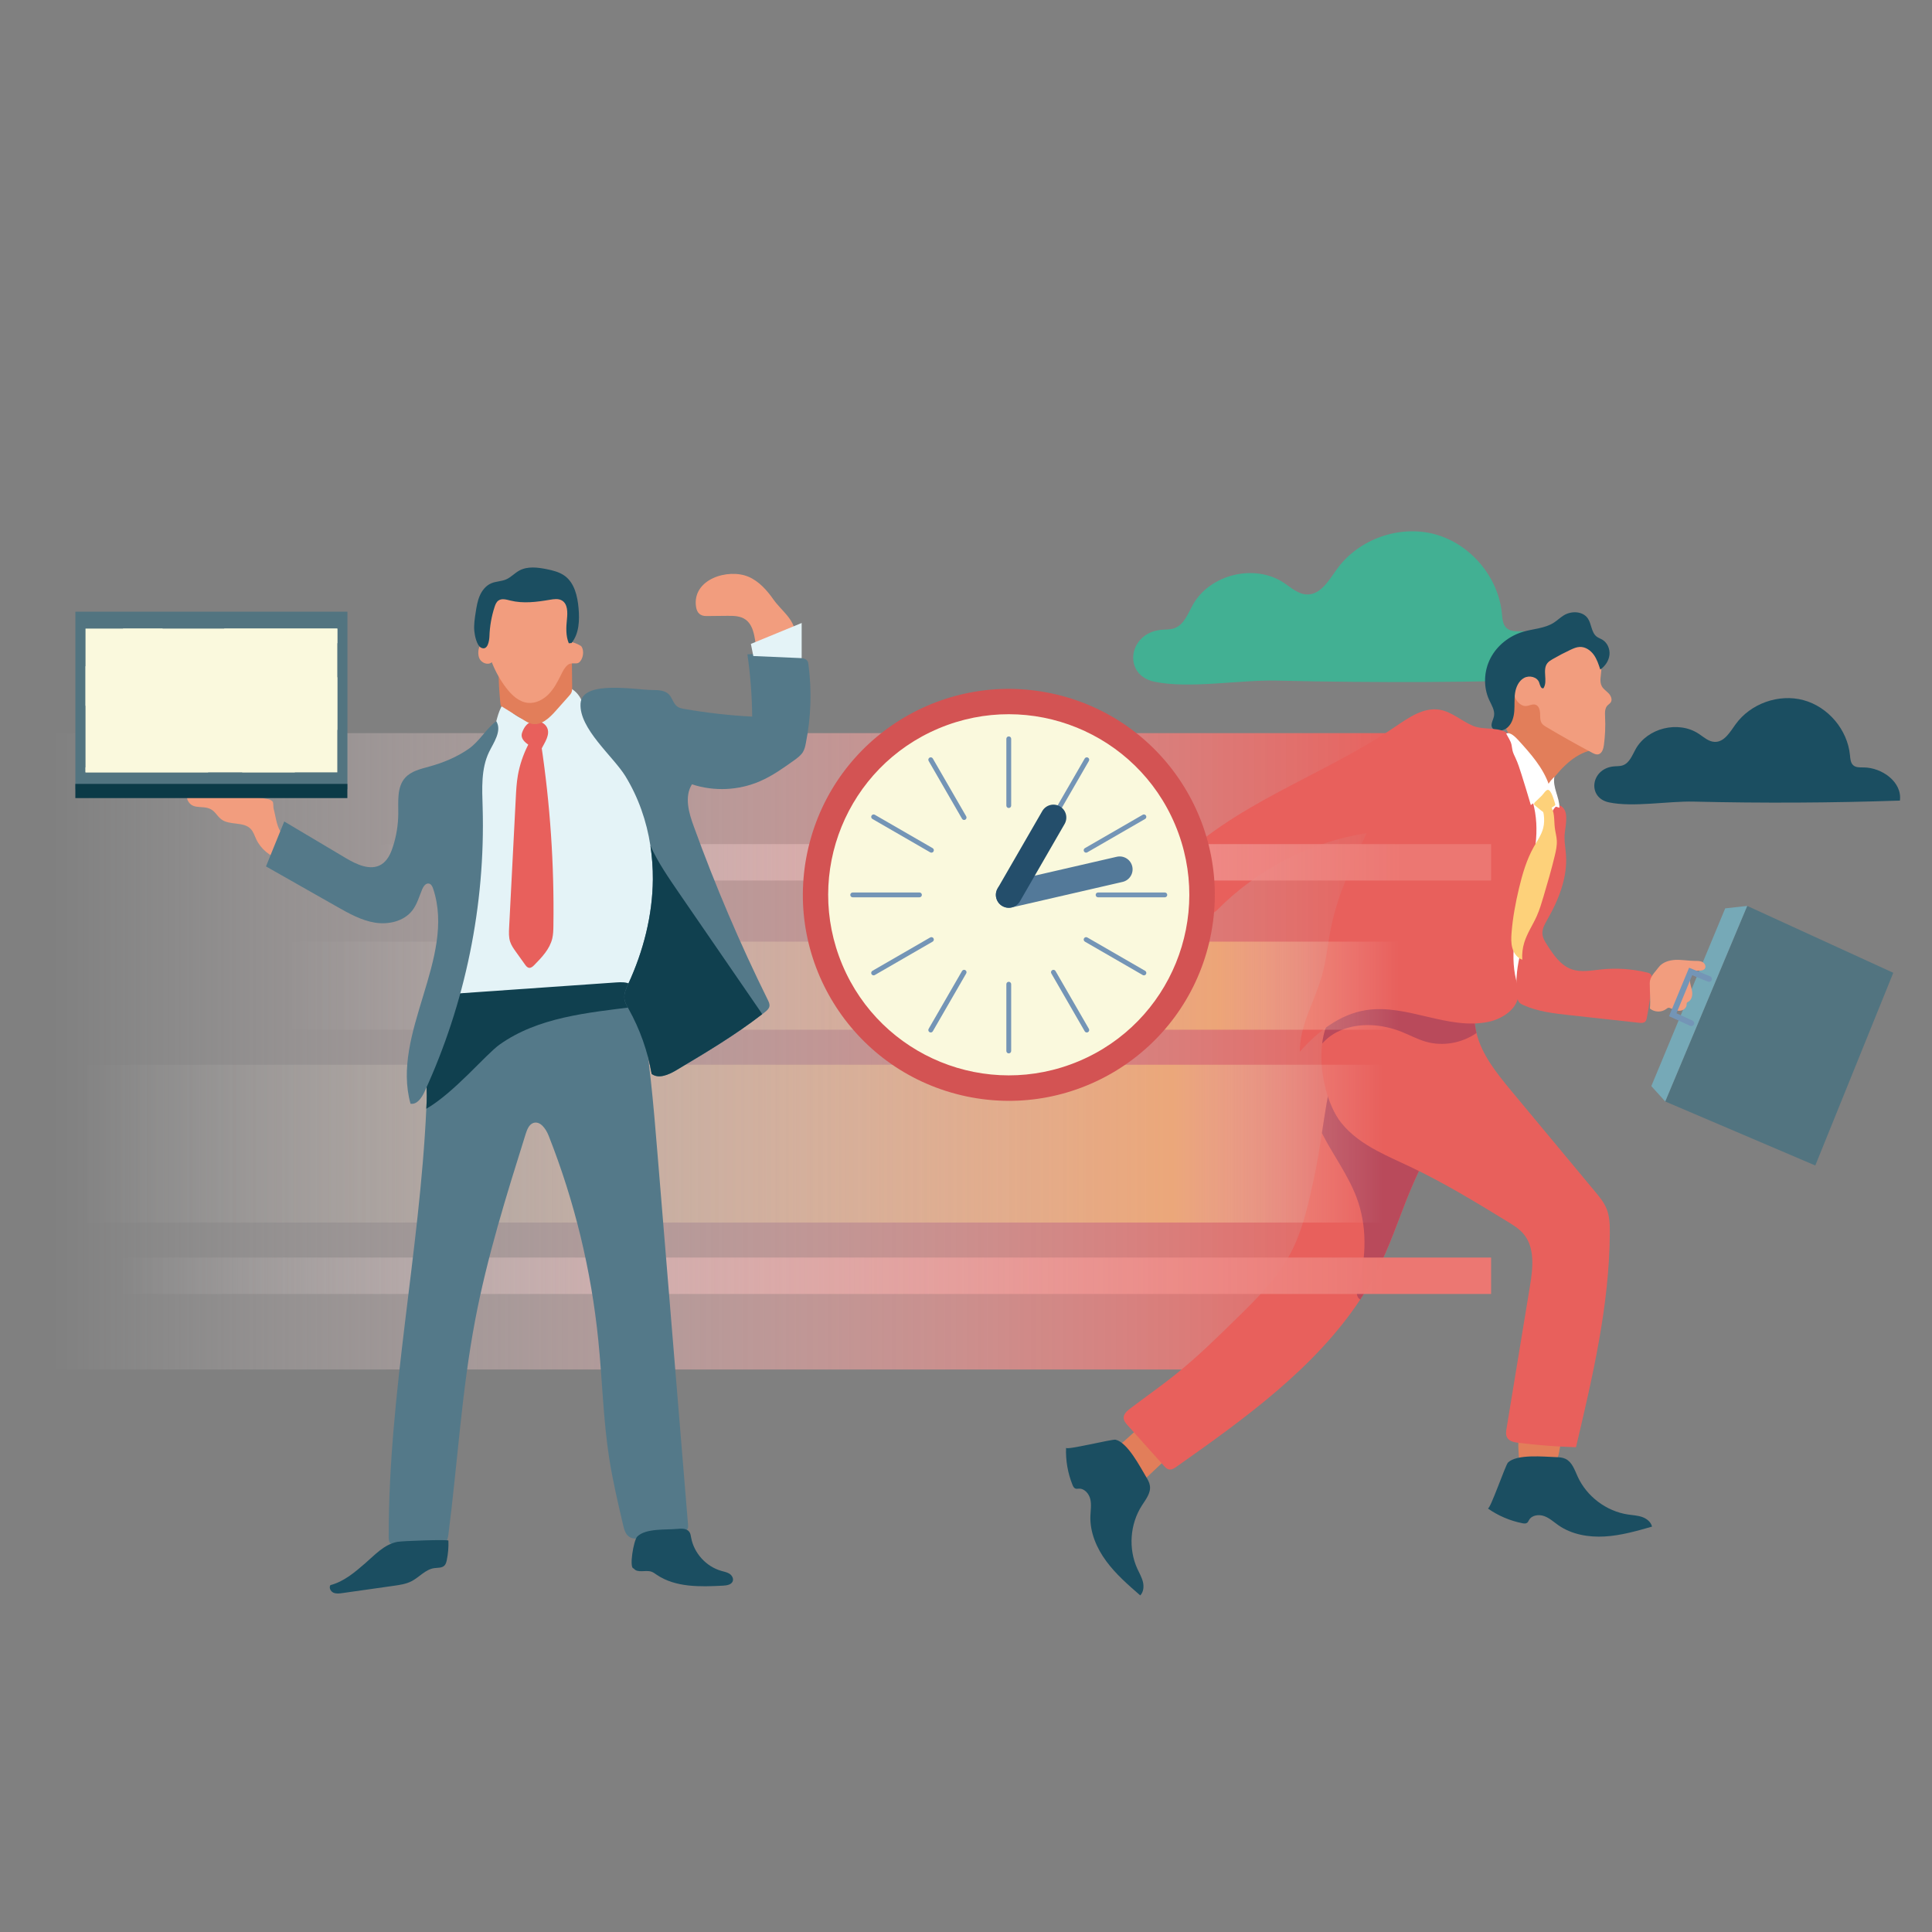 <svg width="200" height="200" viewBox="0 0 200 200" fill="none" xmlns="http://www.w3.org/2000/svg">
<rect x="0" y="0" width="200" height="200" fill="#808080" stroke="none"/>
<g clip-path="url(#clip0_331_86634)">
<path d="M162.935 70.304C163.301 67.549 160.271 65.356 157.492 65.351C156.962 65.349 156.372 65.381 155.973 65.032C155.565 64.673 155.53 64.063 155.478 63.522C155.113 59.725 152.218 56.298 148.535 55.304C144.851 54.31 140.626 55.815 138.4 58.913C137.574 60.062 136.72 61.568 135.306 61.54C134.389 61.521 133.653 60.828 132.889 60.322C129.867 58.323 125.245 59.449 123.48 62.613C122.966 63.535 122.565 64.684 121.57 65.036C121.11 65.198 120.605 65.149 120.12 65.207C116.76 65.607 116.239 69.877 119.488 70.567C123.088 71.332 128.367 70.365 132.127 70.455C142.395 70.7 152.67 70.65 162.935 70.304Z" fill="#42B093"/>
<path d="M196.677 82.877C196.932 80.968 194.831 79.447 192.904 79.443C192.536 79.442 192.127 79.465 191.851 79.222C191.568 78.973 191.544 78.551 191.508 78.175C191.255 75.543 189.248 73.167 186.693 72.478C184.14 71.788 181.21 72.832 179.667 74.98C179.094 75.776 178.502 76.821 177.521 76.801C176.886 76.788 176.376 76.308 175.846 75.957C173.75 74.571 170.546 75.351 169.323 77.545C168.966 78.184 168.688 78.981 167.998 79.225C167.679 79.338 167.329 79.303 166.993 79.344C164.663 79.621 164.302 82.581 166.554 83.06C169.05 83.59 172.711 82.919 175.318 82.982C182.437 83.152 189.561 83.118 196.677 82.877Z" fill="#1B4E61"/>
<path d="M129.631 141.77H5V75.896H157.171L129.631 141.77Z" fill="url(#paint0_linear_331_86634)"/>
<path d="M160.086 151.45C160.41 151.444 160.76 151.429 161.009 151.222C161.268 151.007 161.342 150.647 161.4 150.316C161.557 149.425 161.809 148.491 161.829 147.597C160.589 147.011 158.239 146.797 157.4 148.191C157.018 148.825 157.228 150.534 157.268 151.249C157.313 152.051 158.691 151.475 160.086 151.45Z" fill="#E27E5A"/>
<path d="M115.483 149.831C115.345 149.904 115.189 149.999 115.174 150.154C115.167 150.223 115.191 150.29 115.215 150.355C115.552 151.252 116.033 152.095 116.633 152.842C116.896 153.168 117.229 153.5 117.647 153.513C118.064 153.527 118.414 153.221 118.716 152.935C119.505 152.189 120.294 151.444 121.083 150.698C121.418 150.382 121.776 150.02 121.81 149.56C121.892 148.48 120.067 147.143 119.071 147.277C117.883 147.437 116.587 149.254 115.483 149.831Z" fill="#E27E5A"/>
<path d="M159.231 81.16L160.406 81.559L161.252 83.347L161.243 88.302L158.215 101.713L156.473 102.472L155.841 100.18C155.841 100.18 157.628 80.911 159.231 81.16Z" fill="white"/>
<path d="M160.214 81.345C159.464 79.466 158.258 77.772 156.728 76.449C156.322 76.097 155.849 75.671 155.913 75.137C155.952 74.819 156.177 74.563 156.343 74.289C156.625 73.823 156.746 73.263 156.682 72.723C156.666 72.591 156.641 72.451 156.698 72.332C156.758 72.205 156.894 72.135 157.024 72.084C157.938 71.722 158.991 71.872 159.89 72.27C160.788 72.669 161.563 73.297 162.326 73.917C163.075 74.525 163.833 75.146 164.442 75.899C164.669 76.18 165.237 76.792 165.239 77.175C165.241 77.692 164.905 77.602 164.456 77.736C162.621 78.287 161.322 79.874 160.214 81.345Z" fill="#E27E5A"/>
<path d="M156.771 71.107C156.609 71.68 156.782 72.336 157.207 72.753C157.405 72.947 157.666 73.095 157.943 73.089C158.286 73.082 158.624 72.845 158.951 72.95C159.294 73.06 159.418 73.482 159.431 73.842C159.444 74.203 159.408 74.597 159.618 74.89C159.734 75.053 159.91 75.16 160.082 75.262C161.639 76.19 163.219 77.078 164.821 77.925C165.01 78.025 165.216 78.127 165.427 78.093C165.829 78.026 165.982 77.535 166.036 77.13C166.165 76.162 166.206 75.183 166.158 74.207C166.138 73.792 166.121 73.322 166.41 73.024C166.515 72.916 166.653 72.84 166.738 72.717C166.934 72.435 166.772 72.038 166.537 71.788C166.302 71.538 165.993 71.35 165.825 71.05C165.542 70.544 165.751 69.921 165.769 69.341C165.809 68.031 164.713 66.825 163.42 66.606C162.128 66.388 160.768 67.079 160.056 68.18C159.502 69.037 159.235 69.546 158.232 69.865C157.566 70.078 156.982 70.361 156.771 71.107Z" fill="#F29D7E"/>
<path d="M156.051 75.315C156.524 74.903 156.708 74.247 156.758 73.621C156.807 72.995 156.746 72.362 156.839 71.741C156.933 71.12 157.219 70.482 157.768 70.179C158.318 69.876 159.149 70.075 159.34 70.673C159.423 70.931 159.516 71.323 159.777 71.249C160.267 70.502 159.632 69.365 160.178 68.658C160.321 68.472 160.528 68.348 160.731 68.231C161.334 67.882 161.953 67.559 162.583 67.264C162.889 67.121 163.207 66.981 163.544 66.97C164.11 66.951 164.638 67.307 164.973 67.764C165.309 68.222 165.486 68.772 165.659 69.313C166.165 68.961 166.545 68.406 166.611 67.793C166.676 67.18 166.394 66.524 165.862 66.212C165.679 66.104 165.471 66.037 165.3 65.911C164.723 65.486 164.773 64.599 164.365 64.011C163.843 63.259 162.677 63.219 161.894 63.693C161.525 63.916 161.215 64.226 160.851 64.459C159.912 65.061 158.729 65.086 157.66 65.403C156.233 65.827 154.971 66.824 154.29 68.147C153.608 69.471 153.536 71.108 154.16 72.46C154.404 72.99 154.759 73.53 154.662 74.106C154.579 74.594 154.148 75.116 154.627 75.505C155.008 75.815 155.726 75.598 156.051 75.315Z" fill="#1B4E61"/>
<path d="M147.676 118.83C147.481 120.039 146.915 121.147 146.413 122.261C145.15 125.08 144.25 128.048 142.913 130.831C142.291 132.123 141.588 133.351 140.808 134.532C136.123 141.627 128.833 146.872 121.792 151.833C121.553 152.005 121.271 152.179 120.987 152.109C120.784 152.061 120.63 151.901 120.491 151.745C119.242 150.35 117.989 148.949 116.739 147.554C116.541 147.338 116.338 147.094 116.322 146.804C116.298 146.387 116.663 146.06 116.998 145.809C118.604 144.589 120.262 143.438 121.829 142.166C123.969 140.445 125.935 138.518 127.895 136.599C130.027 134.518 132.183 132.393 133.582 129.763C134.807 127.463 135.385 124.878 135.946 122.333C136.317 120.675 136.581 118.985 136.844 117.3C137.144 115.33 137.44 113.359 137.883 111.437C138.604 108.294 143.339 110.952 144.983 112.324C146.87 113.898 148.073 116.406 147.676 118.83Z" fill="#E8605C"/>
<path d="M147.676 118.83C147.48 120.039 146.914 121.147 146.412 122.261C145.15 125.08 144.249 128.048 142.913 130.831C142.29 132.123 141.588 133.351 140.807 134.532C140.672 134.442 140.57 134.319 140.513 134.162C140.392 133.83 140.498 133.466 140.6 133.127C141.472 130.132 141.526 126.853 140.422 123.935C139.543 121.613 137.961 119.505 136.843 117.3C137.143 115.33 137.438 113.359 137.881 111.437C138.603 108.294 143.338 110.952 144.982 112.324C146.87 113.898 148.072 116.406 147.676 118.83Z" fill="#B94A5B"/>
<path d="M163.146 149.819C161.159 149.754 159.176 149.603 157.206 149.362C156.75 149.309 156.232 149.206 156.015 148.807C155.857 148.523 155.906 148.174 155.961 147.859C156.766 142.949 157.575 138.045 158.379 133.141C158.686 131.28 158.924 129.152 157.703 127.719C157.255 127.196 156.662 126.829 156.075 126.47C152.775 124.45 149.46 122.428 145.961 120.773C144.846 120.248 143.69 119.738 142.592 119.152C141.169 118.391 139.848 117.492 138.844 116.236C137.435 114.475 136.506 110.951 136.871 108.033C137.034 106.704 137.467 105.501 138.25 104.651C139.333 103.473 141.991 103.545 143.463 103.41C146.038 103.179 148.644 103.296 151.189 103.77C151.634 103.853 152.121 103.972 152.392 104.343C152.647 104.689 152.634 105.164 152.65 105.595C152.661 105.878 152.691 106.155 152.743 106.425C152.77 106.598 152.809 106.768 152.847 106.938C153.373 109.15 154.922 111.084 156.402 112.869C159.319 116.371 162.231 119.878 165.143 123.38C165.585 123.908 166.03 124.452 166.295 125.087C166.633 125.888 166.654 126.781 166.648 127.646C166.602 135.144 164.867 142.518 163.146 149.819Z" fill="#E8605C"/>
<path d="M152.846 106.938C151.35 107.978 149.379 108.344 147.62 107.84C146.751 107.595 145.95 107.157 145.108 106.819C143.071 106.008 140.712 105.813 138.71 106.693C137.96 107.024 137.365 107.475 136.87 108.033C137.034 106.703 137.466 105.5 138.249 104.65C139.332 103.472 141.991 103.545 143.463 103.41C146.037 103.179 148.644 103.296 151.188 103.769C151.633 103.853 152.12 103.972 152.392 104.343C152.647 104.689 152.633 105.163 152.649 105.594C152.661 105.878 152.69 106.154 152.743 106.424C152.769 106.598 152.808 106.768 152.846 106.938Z" fill="#B94A5B"/>
<path d="M152.52 75.155C151.321 74.671 150.32 73.689 149.044 73.473C147.377 73.191 145.827 74.28 144.43 75.232C136.844 80.405 127.536 83.199 121.219 89.863C122.391 91.414 123.673 92.882 125.052 94.252C125.157 94.357 125.273 94.466 125.419 94.491C125.656 94.532 125.865 94.344 126.034 94.173C130.167 89.984 135.663 87.161 141.475 86.243C139.991 89.389 138.494 92.574 137.797 95.983C137.455 97.655 137.309 99.369 136.846 101.012C136.1 103.654 134.535 106.131 134.557 108.876C136.374 106.81 138.686 104.999 141.404 104.569C145.639 103.898 149.917 106.676 154.109 105.775C155.615 105.451 157.189 104.367 157.201 102.825C157.205 102.347 157.056 101.884 156.944 101.419C155.574 95.716 159.862 89.898 158.915 84.11C158.717 82.902 158.296 81.744 157.877 80.594C157.426 79.358 157.073 77.068 156.223 76.079C155.449 75.178 153.662 75.617 152.52 75.155Z" fill="#E8605C"/>
<path d="M160.411 84.893C160.326 85.552 160.412 86.22 160.433 86.884C160.616 92.475 156.319 97.63 157.058 103.174C157.084 103.364 157.118 103.562 157.231 103.717C157.349 103.878 157.534 103.973 157.716 104.054C159.213 104.726 160.875 104.913 162.505 105.092C164.897 105.355 167.289 105.617 169.68 105.879C169.897 105.903 170.143 105.917 170.302 105.769C170.415 105.663 170.452 105.5 170.482 105.348C170.737 104.048 170.911 102.732 171 101.41C171.013 101.216 171.017 101 170.888 100.855C170.791 100.747 170.642 100.706 170.502 100.672C168.944 100.296 167.321 100.189 165.727 100.358C164.709 100.466 163.648 100.681 162.684 100.336C161.556 99.932 160.827 98.86 160.178 97.853C159.941 97.486 159.697 97.098 159.669 96.662C159.636 96.137 159.92 95.651 160.181 95.195C161.349 93.153 162.27 90.862 162.112 88.515C162.07 87.889 161.952 87.268 161.957 86.641C161.964 85.866 162.389 84.434 161.906 83.744C161.169 82.692 160.504 84.169 160.411 84.893Z" fill="#E8605C"/>
<path d="M118.66 92.817C118.346 93.164 118.023 93.507 117.786 93.91C117.317 94.704 117.218 95.656 117.13 96.575C117.098 96.897 117.112 97.302 117.404 97.44C117.493 97.482 117.601 97.493 117.666 97.567C117.813 97.734 117.589 97.993 117.637 98.21C117.709 98.541 118.293 98.496 118.399 98.818C118.447 98.963 118.372 99.136 118.445 99.271C118.533 99.434 118.77 99.43 118.945 99.366C119.119 99.302 119.298 99.201 119.478 99.246C119.582 99.272 119.672 99.346 119.779 99.354C119.991 99.369 120.124 99.137 120.21 98.942C120.885 97.422 121.995 96.097 123.375 95.168C123.523 95.068 123.747 94.981 123.859 95.121C123.908 95.181 123.914 95.265 123.914 95.343C123.914 95.694 123.837 96.046 123.691 96.366C123.566 96.641 123.387 96.902 123.35 97.202C123.312 97.502 123.489 97.862 123.791 97.878C124.039 97.892 124.236 97.677 124.374 97.471C124.866 96.733 125.113 95.863 125.354 95.01C125.423 94.763 125.494 94.507 125.458 94.252C125.421 93.991 125.277 93.759 125.135 93.537C124.88 93.138 124.622 92.742 124.36 92.347C124.138 92.012 123.902 91.667 123.558 91.46C123.294 91.301 122.987 91.234 122.685 91.169C122.107 91.046 120.843 90.508 120.322 90.815C120.066 90.966 119.808 91.49 119.615 91.72C119.304 92.091 118.985 92.458 118.66 92.817Z" fill="#F29D7E"/>
<path d="M157.196 76.644C158.449 78.021 159.725 79.457 160.338 81.216C160.377 81.327 160.413 81.442 160.406 81.559C160.391 81.809 160.187 82.002 159.996 82.163C159.505 82.577 158.996 82.97 158.472 83.34C158.156 82.264 157.829 81.192 157.491 80.124C157.316 79.568 157.137 79.012 156.893 78.483C156.776 78.228 156.643 77.978 156.577 77.705C156.528 77.506 156.517 77.299 156.473 77.099C156.377 76.664 156.115 76.333 155.924 75.946C156.329 75.708 156.958 76.383 157.196 76.644Z" fill="white"/>
<path d="M160.908 80.417C160.807 80.952 160.943 81.501 161.1 82.023C161.257 82.544 161.438 83.072 161.43 83.616C161.125 83.543 160.829 83.439 160.545 83.308C160.525 83.299 160.505 83.289 160.489 83.273C160.469 83.251 160.461 83.222 160.455 83.193C160.383 82.867 160.465 82.522 160.397 82.195C160.338 81.912 160.104 81.56 160.236 81.269C160.376 80.96 160.669 80.653 160.908 80.417Z" fill="white"/>
<path d="M158.928 83.015C158.858 83.085 158.781 83.178 158.813 83.272C158.829 83.319 158.869 83.354 158.908 83.385C159.119 83.56 159.331 83.735 159.543 83.91C159.624 83.976 159.712 84.046 159.816 84.055C159.933 84.066 160.041 83.998 160.14 83.934C160.388 83.77 160.637 83.606 160.885 83.442C160.937 83.408 160.993 83.366 161.002 83.305C161.006 83.274 160.996 83.242 160.987 83.212C160.891 82.919 160.612 81.811 160.254 81.764C160.039 81.736 159.742 82.238 159.604 82.367C159.375 82.578 159.149 82.794 158.928 83.015Z" fill="#FDD17A"/>
<path d="M159.744 85.749C159.561 86.44 159.136 87.037 158.784 87.659C158.032 88.99 157.599 90.476 157.244 91.963C156.884 93.475 156.599 95.008 156.477 96.558C156.435 97.097 156.414 97.649 156.567 98.167C156.72 98.686 157.076 99.171 157.586 99.35C157.546 98.755 157.615 98.153 157.788 97.583C158.085 96.609 158.674 95.754 159.089 94.824C159.382 94.167 159.586 93.475 159.79 92.785C160.205 91.381 160.619 89.977 160.957 88.553C161.078 88.042 161.19 87.522 161.159 86.998C161.132 86.557 161.006 86.129 160.953 85.691C160.855 84.875 160.979 83.94 160.423 83.336C160.393 83.304 160.359 83.271 160.315 83.262C160.266 83.252 160.217 83.275 160.172 83.297C160.041 83.365 159.727 83.495 159.684 83.646C159.639 83.803 159.784 84.131 159.807 84.298C159.874 84.78 159.87 85.277 159.744 85.749Z" fill="#FDD17A"/>
<path d="M180.871 93.78L195.992 100.704L187.918 120.651L172.383 114.024L180.871 93.78Z" fill="#527480"/>
<path d="M180.871 93.78L178.593 94.033L170.945 112.432L172.383 114.024L180.871 93.78Z" fill="#76A9B7"/>
<path d="M110.358 149.873C110.307 151.181 110.536 152.499 111.025 153.713C111.088 153.87 111.172 154.04 111.331 154.097C111.443 154.137 111.567 154.109 111.686 154.104C112.273 154.08 112.742 154.638 112.872 155.21C113.003 155.783 112.895 156.378 112.877 156.965C112.826 158.636 113.523 160.26 114.514 161.606C115.504 162.953 116.777 164.061 118.038 165.157C118.382 164.801 118.432 164.243 118.316 163.761C118.199 163.28 117.943 162.847 117.737 162.397C116.793 160.328 116.972 157.785 118.196 155.869C118.601 155.234 119.138 154.576 119.042 153.828C118.998 153.484 118.821 153.173 118.641 152.876C118.022 151.856 116.74 149.331 115.484 149.038C115.134 148.957 110.346 150.159 110.358 149.873Z" fill="#1B4E61"/>
<path d="M154.018 156.153C155.087 156.907 156.317 157.433 157.601 157.684C157.767 157.716 157.956 157.739 158.09 157.636C158.185 157.564 158.228 157.445 158.289 157.342C158.589 156.837 159.312 156.747 159.863 156.95C160.414 157.151 160.854 157.567 161.337 157.901C162.71 158.854 164.452 159.153 166.121 159.056C167.789 158.959 169.412 158.495 171.018 158.034C170.906 157.551 170.465 157.205 169.998 157.041C169.531 156.877 169.029 156.856 168.539 156.783C166.289 156.448 164.255 154.913 163.314 152.843C163.002 152.157 162.742 151.349 162.063 151.022C161.75 150.871 161.393 150.85 161.046 150.84C159.854 150.804 157.038 150.504 156.108 151.398C155.85 151.647 154.251 156.317 154.018 156.153Z" fill="#1B4E61"/>
<path d="M171.687 100.149C172.078 99.616 172.777 99.396 173.438 99.367C174.098 99.337 174.756 99.464 175.417 99.471C175.691 99.473 175.978 99.458 176.223 99.58C176.468 99.702 176.639 100.024 176.495 100.256C176.292 100.583 175.778 100.409 175.418 100.544C175.056 100.681 174.905 101.126 174.933 101.513C174.961 101.899 175.116 102.266 175.168 102.65C175.219 103.034 175.13 103.483 174.799 103.683C174.731 103.724 174.652 103.757 174.617 103.827C174.588 103.885 174.597 103.954 174.595 104.019C174.585 104.344 174.263 104.593 173.94 104.63C173.616 104.666 173.297 104.542 173.002 104.403C172.905 104.357 172.798 104.307 172.693 104.331C172.614 104.348 172.55 104.405 172.485 104.453C172 104.817 171.264 104.797 170.8 104.406C170.871 103.521 170.783 102.659 170.781 101.778C170.779 101.11 171.29 100.691 171.687 100.149Z" fill="#F29D7E"/>
<path d="M175.09 106.221C175.048 106.221 175.006 106.213 174.967 106.195L172.776 105.197L174.854 100.178L177.034 101.07C177.187 101.132 177.259 101.306 177.197 101.458C177.135 101.61 176.962 101.682 176.809 101.621L175.177 100.953L173.546 104.894L175.214 105.653C175.363 105.721 175.429 105.898 175.361 106.047C175.311 106.157 175.202 106.221 175.09 106.221Z" fill="#7495B6"/>
<path d="M154.357 87.381H38.798V91.152H154.357V87.381Z" fill="url(#paint1_linear_331_86634)"/>
<path d="M154.358 130.181H11.923V133.952H154.358V130.181Z" fill="url(#paint2_linear_331_86634)"/>
<path d="M154.357 97.479H29.129V106.597H154.357V97.479Z" fill="url(#paint3_linear_331_86634)"/>
<path d="M154.357 110.221H7.592V126.557H154.357V110.221Z" fill="url(#paint4_linear_331_86634)"/>
<path d="M71.145 158.312C71.039 158.467 70.845 158.515 70.661 158.554C69.257 158.854 67.834 159.086 66.401 159.251C65.966 159.299 65.491 159.328 65.133 159.086C64.746 158.825 64.61 158.321 64.504 157.866C63.971 155.591 63.438 153.316 63.071 151.001C62.441 146.964 62.354 142.849 61.938 138.773C61.212 131.511 59.478 124.356 56.796 117.568C56.515 116.861 55.925 116 55.199 116.252C54.763 116.416 54.569 116.92 54.424 117.365C52.429 123.726 50.425 130.117 49.186 136.672C47.792 144.001 47.366 151.466 46.417 158.864C46.379 159.154 46.32 159.484 46.088 159.677C45.884 159.832 45.604 159.852 45.352 159.852C43.928 159.881 42.515 159.91 41.101 159.939C40.859 159.949 40.578 159.939 40.414 159.765C40.249 159.6 40.239 159.338 40.239 159.116C40.21 144.273 43.454 129.604 44.132 114.78C44.151 114.519 44.161 114.248 44.17 113.977C44.277 111.372 43.27 104.74 46.213 103.181C46.755 102.891 47.385 102.842 47.985 102.803C53.262 102.435 58.529 102.067 63.806 101.699C64.31 101.67 64.861 101.641 65.297 101.912C65.839 102.261 66.023 102.958 66.149 103.587C66.188 103.771 66.227 103.965 66.256 104.149C67.214 109.155 67.64 114.257 68.056 119.34C69.112 132.16 70.167 144.979 71.222 157.799C71.233 157.973 71.252 158.167 71.145 158.312Z" fill="#547989"/>
<path d="M52.044 72.911C53.007 73.84 54.191 74.84 55.507 74.605C57.151 74.311 57.83 72.355 59.081 71.25C59.654 71.574 60.098 72.12 60.298 72.748C60.409 73.096 60.447 73.465 60.567 73.81C60.745 74.318 61.091 74.746 61.429 75.165C64.229 78.633 66.979 82.352 67.937 86.705C68.892 91.04 67.971 95.543 67.051 99.886C66.906 100.568 66.722 101.314 66.155 101.721C65.771 101.996 65.28 102.062 64.81 102.117C58.887 102.818 52.937 103.284 46.977 103.513C48.991 97.806 49.907 91.715 49.66 85.668C49.567 83.388 49.332 81.037 49.837 78.787C50.081 77.696 50.659 76.832 51.036 75.806C51.398 74.82 51.478 73.837 52.044 72.911Z" fill="#E4F3F7"/>
<path d="M55.572 77.671C55.639 77.719 55.712 77.77 55.793 77.766C55.921 77.76 56 77.63 56.057 77.516C56.376 76.878 56.995 76.043 56.625 75.308C56.387 74.837 55.829 74.605 55.32 74.65C54.642 74.711 54.278 75.217 54.056 75.818C53.724 76.715 54.939 77.205 55.572 77.671Z" fill="#E8605C"/>
<path d="M53.613 80.246C53.475 81.028 53.434 81.823 53.393 82.616C53.164 87.083 52.934 91.549 52.705 96.015C52.68 96.511 52.656 97.021 52.811 97.492C52.938 97.877 53.178 98.213 53.414 98.543C53.727 98.98 54.04 99.418 54.353 99.855C54.458 100.002 54.582 100.161 54.761 100.188C54.971 100.22 55.156 100.055 55.306 99.903C56.09 99.104 56.907 98.249 57.169 97.16C57.273 96.727 57.282 96.277 57.288 95.832C57.38 89.547 56.954 83.255 56.019 77.039C55.811 75.661 55.001 76.447 54.633 77.186C54.154 78.145 53.8 79.19 53.613 80.246Z" fill="#E8605C"/>
<path d="M51.861 73.083C52.643 73.566 53.425 74.048 54.207 74.531C54.475 74.696 54.75 74.865 55.057 74.931C56.015 75.138 56.866 74.335 57.517 73.602C57.977 73.084 58.438 72.566 58.898 72.048C58.998 71.935 59.099 71.82 59.158 71.682C59.234 71.505 59.233 71.307 59.231 71.114C59.22 70.133 59.21 69.151 59.199 68.17C57.643 68.464 56.08 68.757 54.497 68.817C53.69 68.847 52.066 68.628 51.654 69.516C51.543 69.753 51.76 73.021 51.861 73.083Z" fill="#E27E5A"/>
<path d="M49.627 68.165C49.844 68.637 50.523 68.898 50.911 68.553C51.278 69.499 51.778 70.393 52.392 71.2C52.964 71.953 53.718 72.672 54.658 72.761C55.449 72.837 56.227 72.437 56.785 71.871C57.343 71.305 57.717 70.587 58.068 69.874C58.257 69.49 58.453 69.091 58.786 68.822C59.14 68.536 59.667 68.785 59.924 68.594C60.369 68.262 60.51 67.378 60.191 66.923C60.073 66.756 58.962 66.303 59.02 66.51C58.6 65.005 59.495 63.25 58.713 61.899C58.218 61.043 57.201 60.652 56.242 60.414C55.076 60.126 53.772 59.992 52.739 60.604C51.671 61.237 51.17 62.491 50.742 63.656C50.584 64.087 50.422 64.534 50.354 64.99C50.305 65.319 50.506 66.128 50.399 66.367C50.224 66.755 49.899 66.504 49.703 66.813C49.477 67.171 49.455 67.787 49.627 68.165Z" fill="#F29D7E"/>
<path d="M66.256 104.149C66.062 104.178 65.859 104.197 65.655 104.226C60.814 104.836 55.692 105.301 51.713 108.138C50.289 109.154 47.017 113.114 44.131 114.78C44.151 114.519 44.16 114.247 44.17 113.976C44.276 111.372 43.27 104.739 46.213 103.181C46.755 102.89 47.385 102.842 47.985 102.803C53.262 102.435 58.529 102.067 63.806 101.699C64.309 101.67 64.861 101.641 65.297 101.912C65.839 102.261 66.023 102.957 66.149 103.587C66.188 103.771 66.227 103.965 66.256 104.149Z" fill="#10404F"/>
<path d="M28.319 83.695C28.274 83.54 28.326 83.093 28.216 82.973C28.096 82.843 27.926 82.761 27.752 82.728C24.927 82.194 22.497 82.312 19.647 82.393C19.587 82.395 19.523 82.398 19.47 82.43C19.328 82.515 19.366 82.731 19.442 82.878C20.033 84.024 21.287 83.123 22.188 84.046C22.435 84.299 22.629 84.608 22.913 84.819C23.784 85.469 25.209 85.024 25.957 85.813C26.23 86.101 26.348 86.497 26.515 86.857C26.993 87.886 27.949 88.681 29.048 88.963C29.223 88.41 29.397 87.858 29.571 87.305C29.804 86.567 29.319 86.523 28.999 86.021C28.618 85.422 28.516 84.379 28.319 83.695Z" fill="#F29D7E"/>
<path d="M77.204 64.156C76.669 63.754 75.946 63.744 75.277 63.751C74.558 63.759 73.84 63.766 73.121 63.773C72.511 63.779 72.151 63.457 72.056 62.832C71.615 59.946 75.383 58.806 77.493 59.71C78.57 60.172 79.4 61.111 80.061 62.052C80.888 63.228 82.172 64.016 82.338 65.553C82.442 66.524 82.168 67.473 82.172 68.442C82.172 68.434 79.761 68.407 79.548 68.402C78.849 68.383 78.584 68.379 78.409 67.692C78.127 66.58 78.219 64.918 77.204 64.156Z" fill="#F29D7E"/>
<path d="M50.666 65.863C50.7 64.837 50.879 63.815 51.197 62.837C51.279 62.584 51.382 62.318 51.6 62.166C51.948 61.923 52.418 62.065 52.829 62.168C54.163 62.502 55.568 62.319 56.924 62.087C57.34 62.016 57.797 61.947 58.163 62.158C58.78 62.514 58.762 63.392 58.69 64.1C58.604 64.937 58.558 65.813 58.881 66.59C58.975 66.583 59.069 66.576 59.164 66.568C59.953 65.589 60.004 64.216 59.893 62.963C59.783 61.721 59.477 60.369 58.477 59.625C57.936 59.223 57.261 59.056 56.601 58.922C55.649 58.73 54.604 58.6 53.752 59.067C53.272 59.33 52.894 59.764 52.391 59.981C51.9 60.192 51.334 60.175 50.843 60.388C50.294 60.624 49.896 61.129 49.66 61.679C49.424 62.228 49.33 62.827 49.239 63.418C49.141 64.046 49.044 64.68 49.099 65.313C49.138 65.755 49.345 66.838 49.814 67.056C50.506 67.378 50.652 66.297 50.666 65.863Z" fill="#1B4E61"/>
<path d="M37.806 161.829C36.726 162.766 35.592 163.731 34.207 164.09C34.028 164.351 34.219 164.734 34.506 164.868C34.792 165.002 35.126 164.96 35.439 164.916C37.218 164.663 38.997 164.411 40.776 164.159C41.399 164.071 42.035 163.978 42.595 163.691C43.406 163.276 44.037 162.466 44.939 162.335C45.312 162.281 45.746 162.334 46.01 162.065C46.153 161.919 46.207 161.711 46.249 161.512C46.389 160.845 46.446 160.161 46.419 159.481C46.414 159.35 41.603 159.513 41.113 159.615C39.746 159.899 38.836 160.936 37.806 161.829Z" fill="#1B4E61"/>
<path d="M65.603 162.367C65.986 162.883 66.825 162.493 67.433 162.699C67.627 162.764 67.792 162.891 67.961 163.006C69.925 164.349 72.494 164.272 74.87 164.145C75.258 164.125 75.733 164.042 75.857 163.674C75.952 163.392 75.768 163.08 75.519 162.917C75.27 162.755 74.968 162.7 74.681 162.62C73.108 162.178 71.842 160.789 71.547 159.182C71.509 158.975 71.482 158.758 71.363 158.586C71.106 158.217 70.567 158.224 70.12 158.27C68.977 158.388 66.856 158.182 65.968 159.065C65.591 159.44 65.093 162.367 65.603 162.367Z" fill="#1B4E61"/>
<path d="M83.424 76.913C83.365 77.242 83.288 77.571 83.114 77.861C82.901 78.2 82.572 78.442 82.242 78.684C81.1 79.498 79.958 80.32 78.67 80.873C76.472 81.831 73.916 81.947 71.63 81.192C70.827 82.47 71.301 84.145 71.824 85.559C74.041 91.678 76.597 97.681 79.483 103.51C79.589 103.723 79.696 103.955 79.647 104.187C79.599 104.429 79.395 104.604 79.192 104.768C79.095 104.846 78.998 104.913 78.901 104.991C76.103 107.159 73.044 108.98 70.003 110.79C69.219 111.255 68.183 111.72 67.457 111.168C67.05 108.815 66.237 106.53 65.075 104.449C64.881 104.119 64.688 103.78 64.639 103.393C64.572 102.861 64.814 102.338 65.036 101.854C66.605 98.455 67.554 94.756 67.583 91.029C67.592 89.867 67.505 88.705 67.331 87.553C66.944 85.007 66.082 82.538 64.736 80.34C63.468 78.287 59.934 75.431 60.098 72.826C60.253 70.347 65.869 71.432 67.573 71.432C68.164 71.432 68.822 71.461 69.238 71.877C69.606 72.245 69.694 72.845 70.119 73.145C70.332 73.3 70.613 73.349 70.875 73.397C73.189 73.794 75.522 74.066 77.865 74.182C77.846 72.022 77.681 69.873 77.371 67.733C79.25 67.646 81.138 67.781 82.987 68.13C83.2 68.169 83.433 68.217 83.559 68.391C83.656 68.507 83.675 68.662 83.694 68.818C84.043 71.51 83.956 74.25 83.424 76.913Z" fill="#547989"/>
<path d="M78.901 104.991C76.103 107.16 73.043 108.98 70.003 110.791C69.219 111.256 68.183 111.72 67.457 111.169C67.05 108.816 66.237 106.531 65.075 104.449C64.881 104.12 64.688 103.781 64.639 103.394C64.572 102.861 64.814 102.338 65.036 101.854C66.605 98.456 67.554 94.757 67.583 91.029C67.592 89.867 67.505 88.706 67.331 87.553C68.115 89.287 69.219 90.874 70.284 92.433C73.082 96.5 75.88 100.576 78.678 104.643C78.756 104.759 78.834 104.865 78.901 104.991Z" fill="#10404F"/>
<path d="M44.447 79.352C43.542 79.602 42.556 79.822 41.933 80.524C41.081 81.485 41.239 82.933 41.23 84.217C41.222 85.394 41.03 86.57 40.663 87.689C40.434 88.387 40.102 89.105 39.476 89.489C38.355 90.176 36.924 89.498 35.793 88.826C33.67 87.563 31.547 86.301 29.424 85.038C28.794 86.589 28.164 88.14 27.534 89.69C29.99 91.083 32.445 92.476 34.901 93.87C36.138 94.571 37.408 95.285 38.812 95.511C40.215 95.737 41.803 95.378 42.678 94.257C43.176 93.617 43.392 92.81 43.704 92.061C43.833 91.75 44.086 91.392 44.413 91.469C44.65 91.525 44.769 91.785 44.846 92.016C47.23 99.208 40.472 106.956 42.497 114.257C43.169 114.369 43.654 113.648 43.94 113.03C48.175 103.852 50.254 93.687 49.963 83.583C49.907 81.638 49.783 79.598 50.628 77.845C51.069 76.929 51.997 75.663 51.374 74.662C50.355 75.392 49.642 76.748 48.495 77.538C47.274 78.38 45.873 78.96 44.447 79.352Z" fill="#547989"/>
<path d="M82.988 68.13V64.492L77.731 66.656L77.983 67.912L82.988 68.13Z" fill="#E4F3F7"/>
<path d="M35.964 63.322H7.804V81.702H35.964V63.322Z" fill="#527480"/>
<path d="M34.918 65.071H8.852V79.953H34.918V65.071Z" fill="#FAF9DD"/>
<path d="M35.959 81.15H7.8V82.618H35.959V81.15Z" fill="#0B3A47"/>
<path d="M12.761 65.071L8.853 68.979V73.071L16.853 65.071H12.761ZM23.236 65.071L8.853 79.454V79.953H21.529L34.919 66.564V65.071H23.236ZM25.056 79.953H30.505L34.918 75.54V70.091L25.056 79.953Z" fill="#FAF9DD"/>
<path d="M125.174 97.569C127.898 86.114 120.821 74.62 109.367 71.896C97.912 69.171 86.418 76.248 83.694 87.703C80.969 99.157 88.046 110.651 99.501 113.376C110.955 116.1 122.449 109.023 125.174 97.569Z" fill="#D35353"/>
<path d="M111.679 109.853C121.191 105.847 125.655 94.888 121.649 85.375C117.644 75.863 106.685 71.399 97.172 75.405C87.66 79.411 83.196 90.369 87.201 99.882C91.207 109.394 102.166 113.858 111.679 109.853Z" fill="#FAF9DD"/>
<path d="M104.427 83.643C104.288 83.643 104.177 83.531 104.177 83.393V76.483C104.177 76.345 104.288 76.233 104.427 76.233C104.565 76.233 104.677 76.345 104.677 76.483V83.393C104.677 83.531 104.565 83.643 104.427 83.643Z" fill="#7495B6"/>
<path d="M99.805 84.882C99.718 84.882 99.634 84.837 99.588 84.757L96.133 78.773C96.064 78.653 96.105 78.5 96.225 78.431C96.345 78.362 96.498 78.404 96.567 78.523L100.021 84.507C100.09 84.626 100.049 84.779 99.93 84.849C99.89 84.871 99.847 84.882 99.805 84.882Z" fill="#7495B6"/>
<path d="M96.42 88.266C96.378 88.266 96.335 88.255 96.295 88.233L90.311 84.778C90.192 84.709 90.151 84.555 90.22 84.436C90.289 84.316 90.442 84.275 90.562 84.345L96.546 87.799C96.666 87.868 96.707 88.022 96.637 88.141C96.591 88.221 96.507 88.266 96.42 88.266Z" fill="#7495B6"/>
<path d="M95.181 92.889H88.272C88.133 92.889 88.021 92.777 88.021 92.639C88.021 92.501 88.133 92.389 88.272 92.389H95.181C95.32 92.389 95.432 92.501 95.432 92.639C95.432 92.777 95.32 92.889 95.181 92.889Z" fill="#7495B6"/>
<path d="M90.436 100.967C90.35 100.967 90.266 100.922 90.219 100.842C90.151 100.722 90.192 100.569 90.311 100.5L96.295 97.045C96.415 96.978 96.568 97.017 96.637 97.137C96.706 97.257 96.665 97.409 96.545 97.479L90.562 100.934C90.522 100.956 90.479 100.967 90.436 100.967Z" fill="#7495B6"/>
<path d="M96.349 106.88C96.307 106.88 96.264 106.869 96.225 106.847C96.105 106.778 96.064 106.625 96.133 106.505L99.588 100.52C99.657 100.401 99.809 100.361 99.93 100.428C100.05 100.497 100.091 100.651 100.021 100.77L96.567 106.755C96.52 106.835 96.436 106.88 96.349 106.88Z" fill="#7495B6"/>
<path d="M104.427 109.045C104.288 109.045 104.177 108.933 104.177 108.794V101.884C104.177 101.746 104.288 101.634 104.427 101.634C104.565 101.634 104.677 101.746 104.677 101.884V108.794C104.677 108.932 104.565 109.045 104.427 109.045Z" fill="#7495B6"/>
<path d="M112.505 106.88C112.418 106.88 112.334 106.835 112.288 106.755L108.833 100.77C108.764 100.651 108.805 100.497 108.925 100.428C109.044 100.361 109.197 100.401 109.267 100.52L112.722 106.505C112.791 106.625 112.75 106.778 112.63 106.847C112.59 106.869 112.547 106.88 112.505 106.88Z" fill="#7495B6"/>
<path d="M118.418 100.967C118.375 100.967 118.332 100.956 118.293 100.934L112.309 97.479C112.189 97.409 112.148 97.256 112.217 97.137C112.288 97.016 112.442 96.978 112.559 97.045L118.543 100.5C118.663 100.569 118.704 100.722 118.635 100.842C118.588 100.922 118.504 100.967 118.418 100.967Z" fill="#7495B6"/>
<path d="M120.582 92.889H113.673C113.535 92.889 113.423 92.777 113.423 92.639C113.423 92.501 113.535 92.389 113.673 92.389H120.582C120.72 92.389 120.832 92.501 120.832 92.639C120.833 92.777 120.72 92.889 120.582 92.889Z" fill="#7495B6"/>
<path d="M112.434 88.266C112.348 88.266 112.264 88.221 112.217 88.141C112.148 88.021 112.189 87.868 112.309 87.799L118.293 84.344C118.411 84.276 118.565 84.316 118.635 84.436C118.704 84.555 118.663 84.708 118.543 84.777L112.559 88.232C112.52 88.255 112.476 88.266 112.434 88.266Z" fill="#7495B6"/>
<path d="M109.05 84.882C109.007 84.882 108.964 84.871 108.925 84.848C108.805 84.779 108.764 84.626 108.833 84.506L112.288 78.522C112.358 78.402 112.513 78.363 112.63 78.431C112.75 78.5 112.791 78.653 112.722 78.773L109.267 84.757C109.22 84.837 109.136 84.882 109.05 84.882Z" fill="#7495B6"/>
<path d="M104.426 93.974C103.819 93.974 103.269 93.556 103.126 92.939C102.96 92.221 103.409 91.503 104.127 91.338L115.611 88.692C116.332 88.531 117.046 88.976 117.211 89.694C117.377 90.412 116.928 91.129 116.21 91.295L104.727 93.94C104.626 93.963 104.525 93.974 104.426 93.974Z" fill="#537999"/>
<path d="M104.426 93.974C104.199 93.974 103.97 93.917 103.76 93.795C103.121 93.426 102.902 92.609 103.271 91.971L107.894 83.964C108.263 83.325 109.077 83.105 109.718 83.475C110.357 83.844 110.575 84.66 110.207 85.299L105.584 93.306C105.335 93.735 104.887 93.974 104.426 93.974Z" fill="#244E6B"/>
</g>
<defs>
<linearGradient id="paint0_linear_331_86634" x1="5" y1="108.833" x2="145.533" y2="108.833" gradientUnits="userSpaceOnUse">
<stop stop-color="white" stop-opacity="0"/>
<stop offset="0.293" stop-color="#F9D4D3" stop-opacity="0.293"/>
<stop offset="0.953" stop-color="#E96864" stop-opacity="0.953"/>
<stop offset="1" stop-color="#E8605C"/>
</linearGradient>
<linearGradient id="paint1_linear_331_86634" x1="38.798" y1="89.267" x2="145.519" y2="89.267" gradientUnits="userSpaceOnUse">
<stop stop-color="white" stop-opacity="0"/>
<stop offset="0.335" stop-color="#F9D4D3" stop-opacity="0.336"/>
<stop offset="0.999" stop-color="#EC7772"/>
</linearGradient>
<linearGradient id="paint2_linear_331_86634" x1="11.923" y1="132.066" x2="143.464" y2="132.066" gradientUnits="userSpaceOnUse">
<stop stop-color="white" stop-opacity="0"/>
<stop offset="0.335" stop-color="#F9D4D3" stop-opacity="0.336"/>
<stop offset="0.999" stop-color="#EC7772"/>
</linearGradient>
<linearGradient id="paint3_linear_331_86634" x1="29.129" y1="102.038" x2="144.78" y2="102.038" gradientUnits="userSpaceOnUse">
<stop stop-color="white" stop-opacity="0"/>
<stop offset="0.297" stop-color="#FEF0D3" stop-opacity="0.177"/>
<stop offset="0.839" stop-color="#FDD17A" stop-opacity="0.5"/>
<stop offset="1" stop-color="white" stop-opacity="0"/>
</linearGradient>
<linearGradient id="paint4_linear_331_86634" x1="7.592" y1="118.389" x2="143.133" y2="118.389" gradientUnits="userSpaceOnUse">
<stop stop-color="white" stop-opacity="0"/>
<stop offset="0.297" stop-color="#FEF0D3" stop-opacity="0.177"/>
<stop offset="0.839" stop-color="#FDD17A" stop-opacity="0.5"/>
<stop offset="1" stop-color="white" stop-opacity="0"/>
</linearGradient>
<clipPath id="clip0_331_86634">
<rect width="200" height="200" fill="white"/>
</clipPath>
</defs>
</svg>
